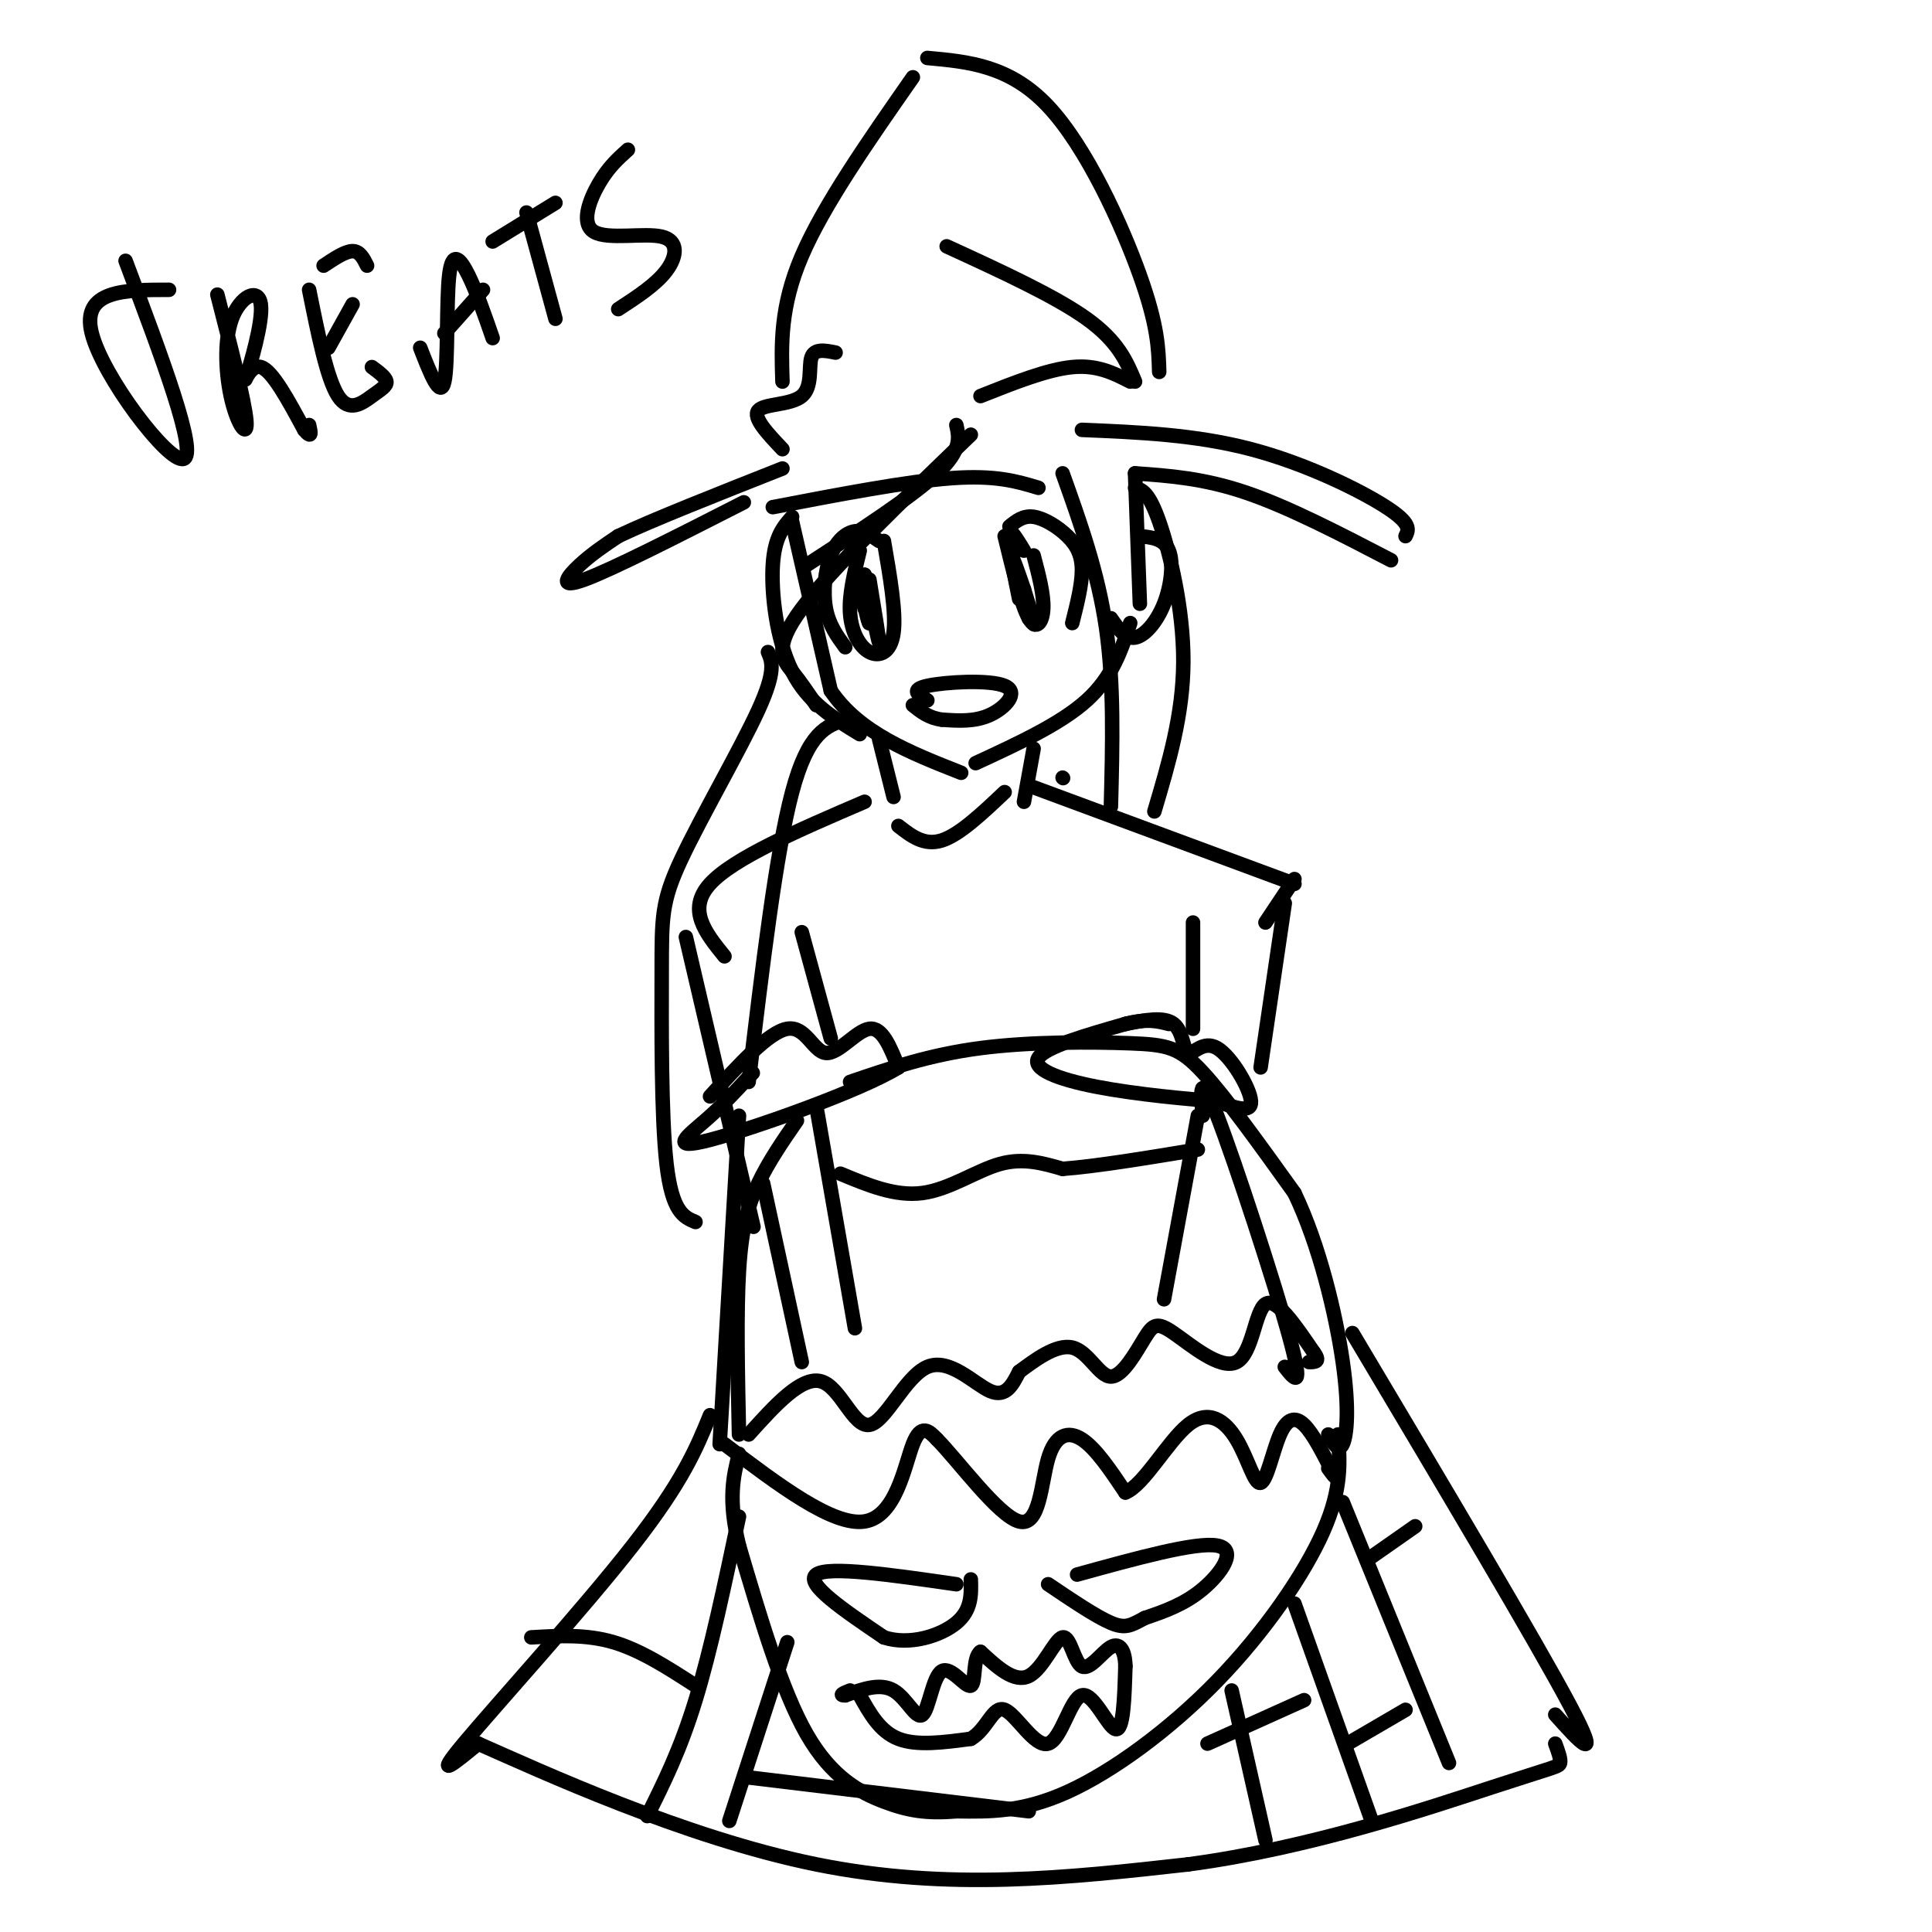<svg viewBox='0 0 400 400' version='1.1' xmlns='http://www.w3.org/2000/svg' xmlns:xlink='http://www.w3.org/1999/xlink'><g fill='none' stroke='rgb(0,0,0)' stroke-width='3' stroke-linecap='round' stroke-linejoin='round'><path d='M164,108c0.000,0.000 8.000,35.000 8,35'/><path d='M172,143c5.833,8.667 16.417,12.833 27,17'/><path d='M202,158c8.833,-4.083 17.667,-8.167 23,-13c5.333,-4.833 7.167,-10.417 9,-16'/><path d='M236,125c0.000,0.000 -1.000,-27.000 -1,-27'/><path d='M182,112c-1.601,-1.131 -3.202,-2.262 -5,-2c-1.798,0.262 -3.792,1.917 -5,5c-1.208,3.083 -1.631,7.595 -1,11c0.631,3.405 2.315,5.702 4,8'/><path d='M183,112c1.280,7.417 2.560,14.833 2,19c-0.560,4.167 -2.958,5.083 -5,4c-2.042,-1.083 -3.726,-4.167 -4,-8c-0.274,-3.833 0.863,-8.417 2,-13'/><path d='M209,109c1.423,-1.155 2.845,-2.310 5,-2c2.155,0.310 5.042,2.083 7,4c1.958,1.917 2.988,3.976 3,7c0.012,3.024 -0.994,7.012 -2,11'/><path d='M208,111c1.733,7.156 3.467,14.311 5,17c1.533,2.689 2.867,0.911 3,-2c0.133,-2.911 -0.933,-6.956 -2,-11'/><path d='M212,114c-1.821,-3.012 -3.643,-6.024 -3,-2c0.643,4.024 3.750,15.083 4,16c0.250,0.917 -2.357,-8.310 -3,-11c-0.643,-2.690 0.679,1.155 2,5'/><path d='M212,122c1.012,3.155 2.542,8.542 2,7c-0.542,-1.542 -3.155,-10.012 -4,-12c-0.845,-1.988 0.077,2.506 1,7'/><path d='M180,120c1.083,6.583 2.167,13.167 2,13c-0.167,-0.167 -1.583,-7.083 -3,-14'/><path d='M179,119c-0.107,0.631 1.125,9.208 1,10c-0.125,0.792 -1.607,-6.202 -2,-8c-0.393,-1.798 0.304,1.601 1,5'/><path d='M198,88c0.583,2.583 1.167,5.167 -4,10c-5.167,4.833 -16.083,11.917 -27,19'/><path d='M201,90c-14.444,13.911 -28.889,27.822 -35,36c-6.111,8.178 -3.889,10.622 -2,13c1.889,2.378 3.444,4.689 5,7'/><path d='M164,107c-1.822,2.067 -3.644,4.133 -4,10c-0.356,5.867 0.756,15.533 4,22c3.244,6.467 8.622,9.733 14,13'/><path d='M160,105c13.917,-2.667 27.833,-5.333 37,-6c9.167,-0.667 13.583,0.667 18,2'/><path d='M235,98c7.083,0.500 14.167,1.000 23,4c8.833,3.000 19.417,8.500 30,14'/><path d='M291,111c0.644,-1.289 1.289,-2.578 -4,-6c-5.289,-3.422 -16.511,-8.978 -28,-12c-11.489,-3.022 -23.244,-3.511 -35,-4'/><path d='M154,104c-13.644,6.956 -27.289,13.911 -33,16c-5.711,2.089 -3.489,-0.689 -1,-3c2.489,-2.311 5.244,-4.156 8,-6'/><path d='M128,111c7.000,-3.333 20.500,-8.667 34,-14'/><path d='M162,93c-3.101,-3.274 -6.202,-6.548 -5,-8c1.202,-1.452 6.708,-1.083 9,-3c2.292,-1.917 1.369,-6.119 2,-8c0.631,-1.881 2.815,-1.440 5,-1'/><path d='M162,79c-0.250,-7.750 -0.500,-15.500 4,-26c4.500,-10.500 13.750,-23.750 23,-37'/><path d='M192,12c8.533,0.778 17.067,1.556 25,10c7.933,8.444 15.267,24.556 19,35c3.733,10.444 3.867,15.222 4,20'/><path d='M235,79c-1.750,-4.167 -3.500,-8.333 -10,-13c-6.500,-4.667 -17.750,-9.833 -29,-15'/><path d='M234,79c-3.417,-1.750 -6.833,-3.500 -12,-3c-5.167,0.500 -12.083,3.250 -19,6'/><path d='M214,155c0.000,0.000 -2.000,11.000 -2,11'/><path d='M182,153c0.000,0.000 3.000,12.000 3,12'/><path d='M186,171c2.667,2.083 5.333,4.167 9,3c3.667,-1.167 8.333,-5.583 13,-10'/><path d='M220,161c0.000,0.000 0.100,0.100 0.1,0.1'/><path d='M214,163c0.000,0.000 54.000,20.000 54,20'/><path d='M268,182c0.000,0.000 -6.000,9.000 -6,9'/><path d='M179,166c-13.583,5.833 -27.167,11.667 -32,17c-4.833,5.333 -0.917,10.167 3,15'/><path d='M147,227c6.089,-6.679 12.179,-13.357 16,-14c3.821,-0.643 5.375,4.750 8,5c2.625,0.250 6.321,-4.643 9,-5c2.679,-0.357 4.339,3.821 6,8'/><path d='M186,221c-7.726,4.762 -30.042,12.667 -39,15c-8.958,2.333 -4.560,-0.905 -1,-4c3.560,-3.095 6.280,-6.048 9,-9'/><path d='M155,223c1.500,-1.500 0.750,-0.750 0,0'/><path d='M233,212c4.002,-0.797 8.003,-1.595 10,0c1.997,1.595 1.989,5.582 3,6c1.011,0.418 3.041,-2.734 6,-1c2.959,1.734 6.845,8.352 7,11c0.155,2.648 -3.423,1.324 -7,0'/><path d='M252,228c-5.810,-0.405 -16.833,-1.417 -25,-3c-8.167,-1.583 -13.476,-3.738 -12,-6c1.476,-2.262 9.738,-4.631 18,-7'/><path d='M233,212c4.500,-1.167 6.750,-0.583 9,0'/><path d='M176,224c8.238,-2.815 16.476,-5.631 27,-7c10.524,-1.369 23.333,-1.292 31,-1c7.667,0.292 10.190,0.798 15,6c4.810,5.202 11.905,15.101 19,25'/><path d='M268,247c5.167,10.750 8.583,25.125 10,35c1.417,9.875 0.833,15.250 0,17c-0.833,1.750 -1.917,-0.125 -3,-2'/><path d='M249,231c-0.422,-4.978 -0.844,-9.956 3,0c3.844,9.956 11.956,34.844 15,46c3.044,11.156 1.022,8.578 -1,6'/><path d='M165,232c-2.933,4.244 -5.867,8.489 -8,13c-2.133,4.511 -3.467,9.289 -4,18c-0.533,8.711 -0.267,21.356 0,34'/><path d='M153,231c0.000,0.000 -4.000,68.000 -4,68'/><path d='M150,299c11.244,8.511 22.489,17.022 29,16c6.511,-1.022 8.289,-11.578 10,-16c1.711,-4.422 3.356,-2.711 5,-1'/><path d='M194,298c4.343,4.384 12.700,15.845 17,17c4.300,1.155 4.542,-7.997 6,-13c1.458,-5.003 4.131,-5.858 7,-4c2.869,1.858 5.935,6.429 9,11'/><path d='M233,309c3.798,-1.466 8.793,-10.631 13,-14c4.207,-3.369 7.624,-0.941 10,3c2.376,3.941 3.709,9.397 5,9c1.291,-0.397 2.540,-6.645 4,-10c1.460,-3.355 3.131,-3.816 5,-2c1.869,1.816 3.934,5.908 6,10'/><path d='M276,305c0.833,1.500 -0.083,0.250 -1,-1'/><path d='M277,297c0.435,5.607 0.869,11.214 -3,20c-3.869,8.786 -12.042,20.750 -22,31c-9.958,10.250 -21.702,18.786 -31,23c-9.298,4.214 -16.149,4.107 -23,4'/><path d='M198,375c-6.167,0.536 -10.083,-0.125 -15,-2c-4.917,-1.875 -10.833,-4.964 -16,-14c-5.167,-9.036 -9.583,-24.018 -14,-39'/><path d='M153,320c-2.333,-9.667 -1.167,-14.333 0,-19'/><path d='M155,297c5.477,-6.078 10.954,-12.156 15,-11c4.046,1.156 6.662,9.547 10,9c3.338,-0.547 7.399,-10.032 12,-12c4.601,-1.968 9.743,3.581 13,5c3.257,1.419 4.628,-1.290 6,-4'/><path d='M211,284c3.036,-2.230 7.625,-5.805 11,-5c3.375,0.805 5.535,5.988 8,6c2.465,0.012 5.235,-5.149 7,-8c1.765,-2.851 2.525,-3.393 6,-1c3.475,2.393 9.666,7.721 13,6c3.334,-1.721 3.810,-10.492 6,-12c2.190,-1.508 6.095,4.246 10,10'/><path d='M272,280c1.500,2.000 0.250,2.000 -1,2'/><path d='M198,328c-13.250,-1.917 -26.500,-3.833 -29,-2c-2.500,1.833 5.750,7.417 14,13'/><path d='M183,339c5.378,1.756 11.822,-0.356 15,-3c3.178,-2.644 3.089,-5.822 3,-9'/><path d='M223,326c12.311,-3.400 24.622,-6.800 29,-6c4.378,0.800 0.822,5.800 -3,9c-3.822,3.200 -7.911,4.600 -12,6'/><path d='M237,335c-2.844,1.511 -3.956,2.289 -7,1c-3.044,-1.289 -8.022,-4.644 -13,-8'/><path d='M178,351c2.083,3.750 4.167,7.500 8,9c3.833,1.500 9.417,0.750 15,0'/><path d='M201,360c3.445,-1.987 4.559,-6.955 7,-6c2.441,0.955 6.211,7.833 9,7c2.789,-0.833 4.597,-9.378 7,-10c2.403,-0.622 5.401,6.679 7,7c1.599,0.321 1.800,-6.340 2,-13'/><path d='M233,345c-0.050,-3.296 -1.174,-5.035 -3,-4c-1.826,1.035 -4.356,4.844 -6,4c-1.644,-0.844 -2.404,-6.343 -4,-6c-1.596,0.343 -4.027,6.526 -7,8c-2.973,1.474 -6.486,-1.763 -10,-5'/><path d='M203,342c-1.684,1.162 -0.893,6.568 -2,7c-1.107,0.432 -4.111,-4.111 -6,-3c-1.889,1.111 -2.662,7.876 -4,9c-1.338,1.124 -3.239,-3.393 -6,-5c-2.761,-1.607 -6.380,-0.303 -10,1'/><path d='M175,351c-1.500,0.000 -0.250,-0.500 1,-1'/><path d='M142,194c0.000,0.000 14.000,60.000 14,60'/><path d='M166,193c0.000,0.000 6.000,22.000 6,22'/><path d='M266,187c0.000,0.000 -5.000,34.000 -5,34'/><path d='M247,191c0.000,0.000 0.000,22.000 0,22'/><path d='M158,245c0.000,0.000 8.000,37.000 8,37'/><path d='M169,229c0.000,0.000 8.000,46.000 8,46'/><path d='M147,293c-2.800,6.844 -5.600,13.689 -16,27c-10.400,13.311 -28.400,33.089 -35,41c-6.600,7.911 -1.800,3.956 3,0'/><path d='M99,361c12.600,5.556 42.600,19.444 70,25c27.400,5.556 52.200,2.778 77,0'/><path d='M246,386c25.321,-3.369 50.125,-11.792 63,-16c12.875,-4.208 13.821,-4.202 14,-5c0.179,-0.798 -0.411,-2.399 -1,-4'/><path d='M280,276c19.000,31.917 38.000,63.833 45,77c7.000,13.167 2.000,7.583 -3,2'/><path d='M278,311c0.000,0.000 22.000,54.000 22,54'/><path d='M268,332c0.000,0.000 16.000,45.000 16,45'/><path d='M255,350c0.000,0.000 7.000,31.000 7,31'/><path d='M153,314c-2.917,13.833 -5.833,27.667 -9,38c-3.167,10.333 -6.583,17.167 -10,24'/><path d='M163,340c0.000,0.000 -12.000,37.000 -12,37'/><path d='M144,349c-5.667,-3.667 -11.333,-7.333 -17,-9c-5.667,-1.667 -11.333,-1.333 -17,-1'/><path d='M155,368c0.000,0.000 58.000,7.000 58,7'/><path d='M270,352c0.000,0.000 -20.000,9.000 -20,9'/><path d='M279,361c0.000,0.000 12.000,-7.000 12,-7'/><path d='M283,323c0.000,0.000 10.000,-7.000 10,-7'/><path d='M248,231c0.000,0.000 -7.000,38.000 -7,38'/><path d='M174,243c5.689,2.378 11.378,4.756 17,4c5.622,-0.756 11.178,-4.644 16,-6c4.822,-1.356 8.911,-0.178 13,1'/><path d='M220,242c6.833,-0.500 17.417,-2.250 28,-4'/><path d='M192,145c-1.839,-1.095 -3.679,-2.190 0,-3c3.679,-0.810 12.875,-1.333 16,0c3.125,1.333 0.179,4.524 -3,6c-3.179,1.476 -6.589,1.238 -10,1'/><path d='M195,149c-2.667,-0.333 -4.333,-1.667 -6,-3'/><path d='M236,111c2.500,0.256 5.000,0.512 6,3c1.000,2.488 0.500,7.208 -1,11c-1.500,3.792 -4.000,6.655 -6,7c-2.000,0.345 -3.500,-1.827 -5,-4'/><path d='M235,101c1.422,0.422 2.844,0.844 5,7c2.156,6.156 5.044,18.044 5,29c-0.044,10.956 -3.022,20.978 -6,31'/><path d='M220,98c3.667,10.250 7.333,20.500 9,32c1.667,11.500 1.333,24.250 1,37'/><path d='M159,135c0.847,1.959 1.694,3.917 -2,12c-3.694,8.083 -11.928,22.290 -16,31c-4.072,8.710 -3.981,11.922 -4,23c-0.019,11.078 -0.148,30.022 1,40c1.148,9.978 3.574,10.989 6,12'/><path d='M175,149c-3.833,1.250 -7.667,2.500 -11,15c-3.333,12.500 -6.167,36.250 -9,60'/><path d='M26,54c7.533,20.000 15.067,40.000 12,41c-3.067,1.000 -16.733,-17.000 -19,-26c-2.267,-9.000 6.867,-9.000 16,-9'/><path d='M45,61c2.820,10.986 5.639,21.971 6,26c0.361,4.029 -1.738,1.100 -3,-4c-1.262,-5.100 -1.689,-12.372 0,-17c1.689,-4.628 5.494,-6.612 6,-3c0.506,3.612 -2.287,12.819 -3,15c-0.713,2.181 0.653,-2.662 3,-2c2.347,0.662 5.673,6.831 9,13'/><path d='M63,89c1.667,2.000 1.333,0.500 1,-1'/><path d='M64,60c1.851,9.226 3.702,18.452 6,22c2.298,3.548 5.042,1.417 7,0c1.958,-1.417 3.131,-2.119 3,-3c-0.131,-0.881 -1.565,-1.940 -3,-3'/><path d='M68,72c0.000,0.000 5.000,-9.000 5,-9'/><path d='M67,55c2.250,-1.500 4.500,-3.000 6,-3c1.500,0.000 2.250,1.500 3,3'/><path d='M87,72c2.089,5.369 4.179,10.738 5,7c0.821,-3.738 0.375,-16.583 1,-22c0.625,-5.417 2.321,-3.405 4,0c1.679,3.405 3.339,8.202 5,13'/><path d='M92,69c0.000,0.000 8.000,-9.000 8,-9'/><path d='M109,44c0.000,0.000 6.000,22.000 6,22'/><path d='M102,50c0.000,0.000 13.000,-8.000 13,-8'/><path d='M130,31c-2.022,1.813 -4.045,3.627 -6,7c-1.955,3.373 -3.844,8.306 -1,10c2.844,1.694 10.419,0.148 14,1c3.581,0.852 3.166,4.100 1,7c-2.166,2.900 -6.083,5.450 -10,8'/></g>
</svg>